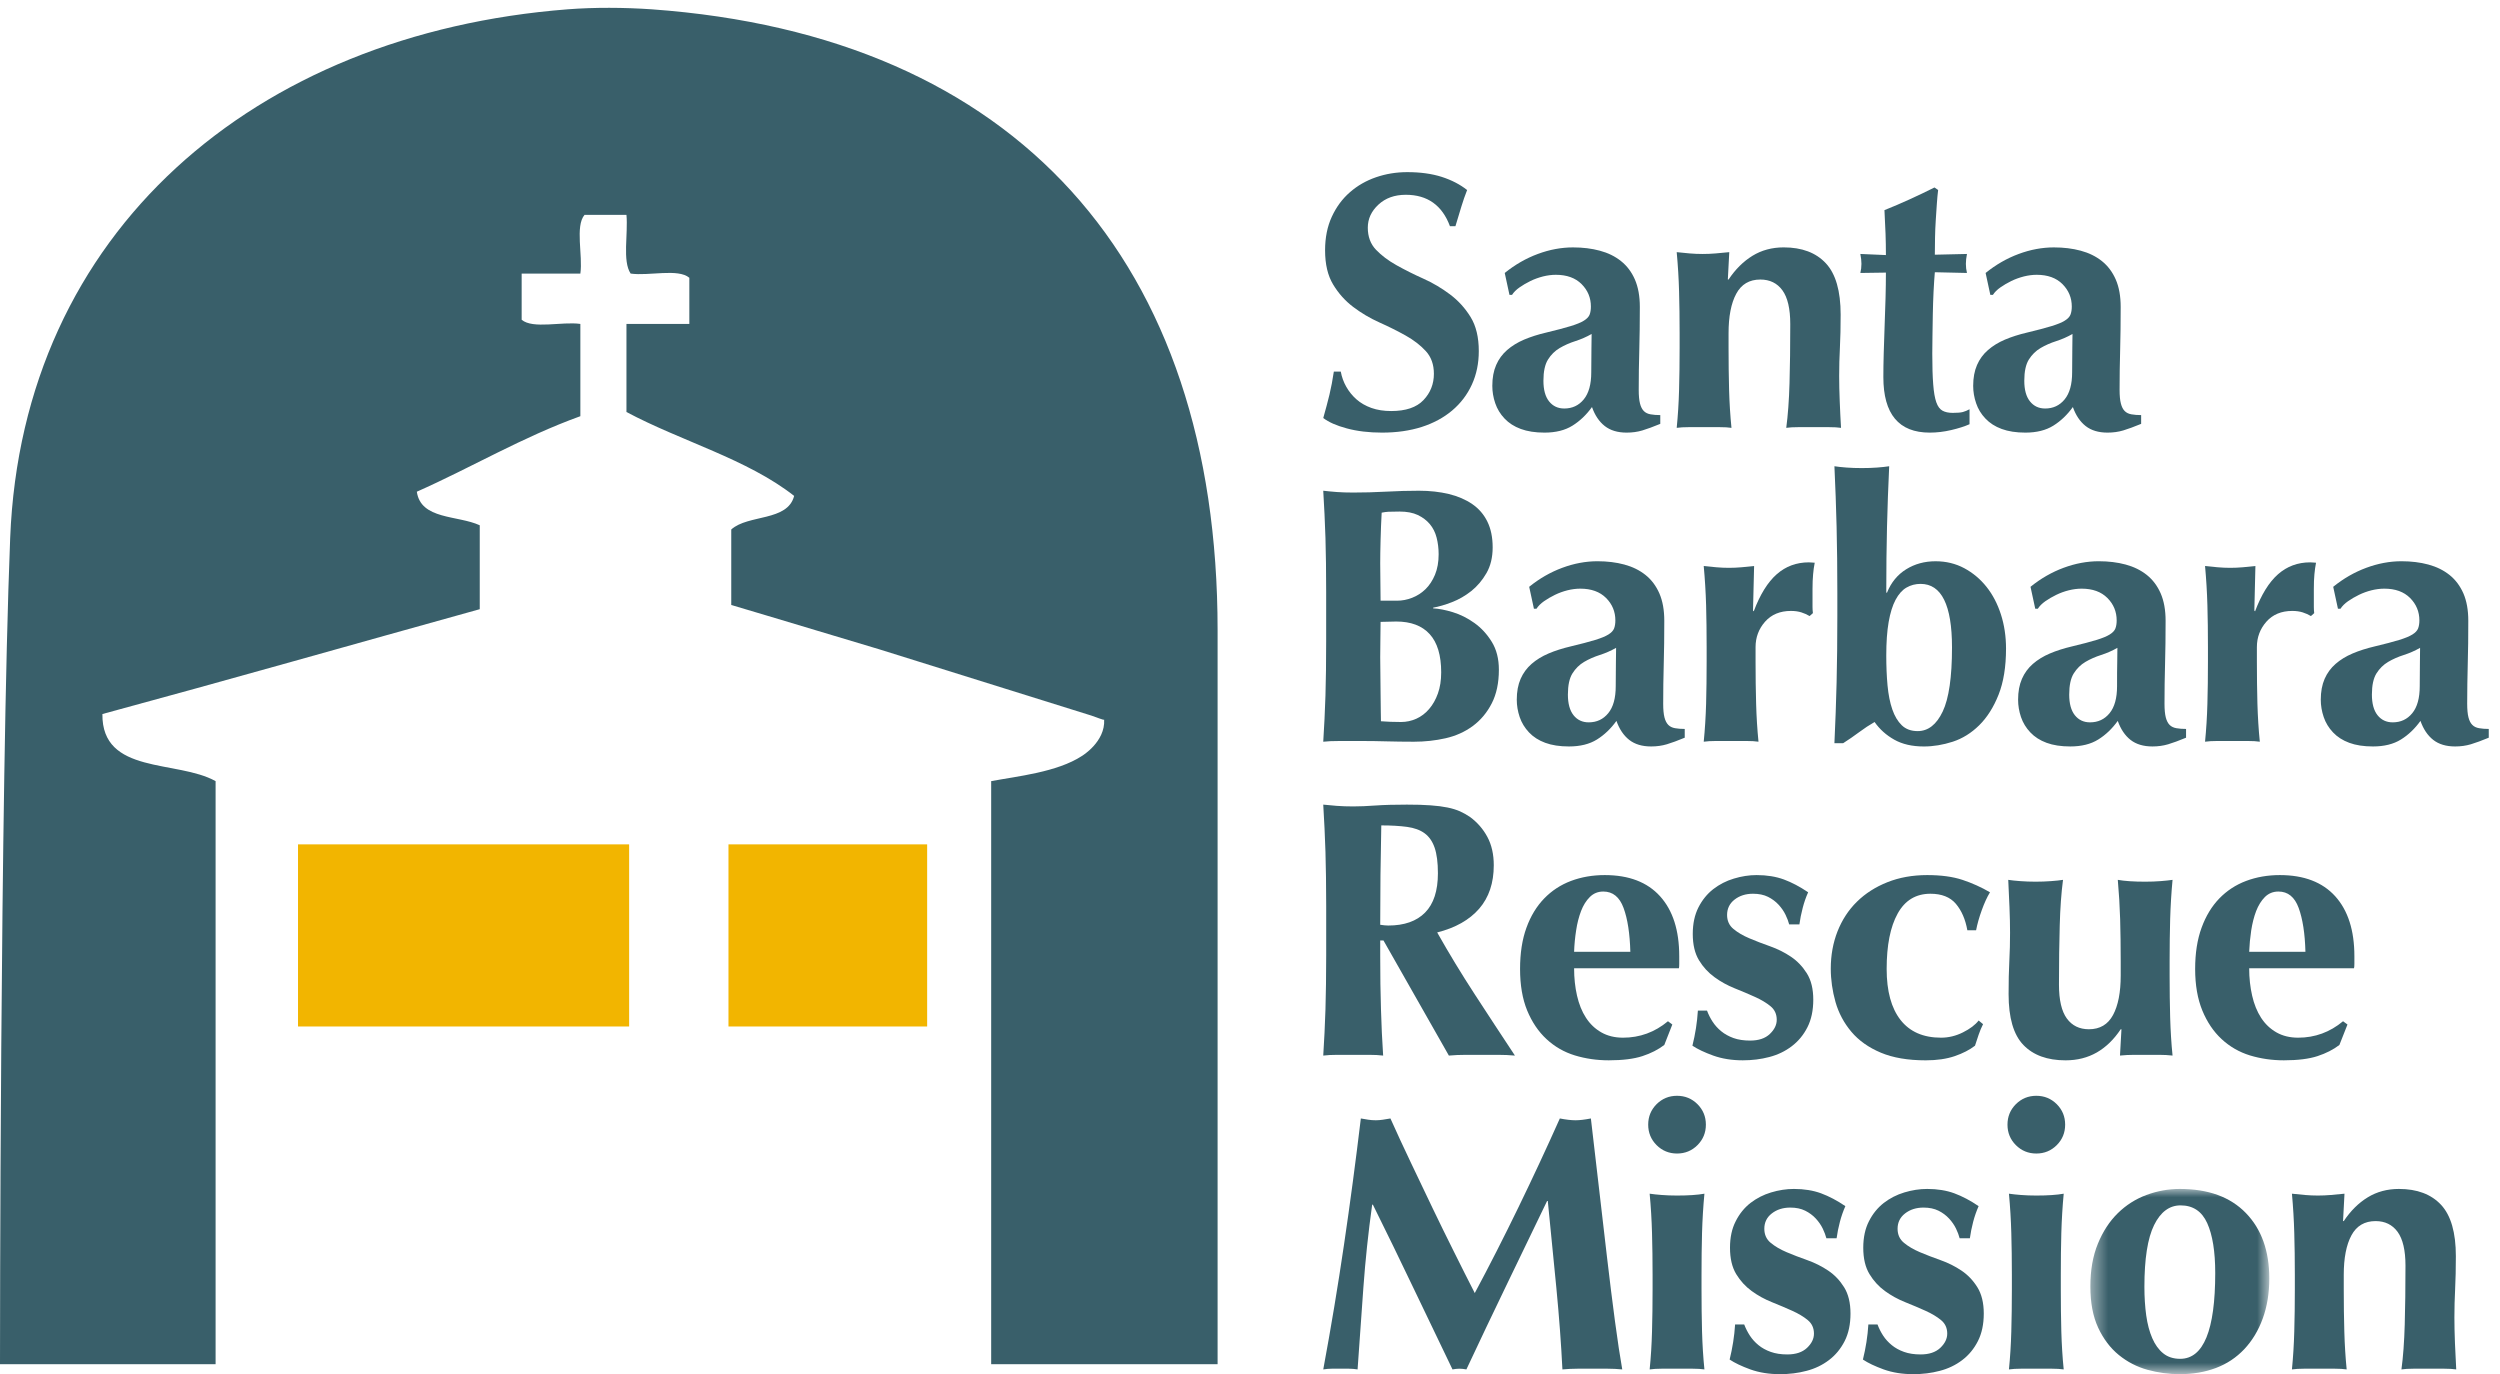 <?xml version="1.0" encoding="UTF-8"?>
<svg width="151px" height="83px" viewBox="0 0 151 83" version="1.1" xmlns="http://www.w3.org/2000/svg" xmlns:xlink="http://www.w3.org/1999/xlink">
    <!-- Generator: Sketch 46.2 (44496) - http://www.bohemiancoding.com/sketch -->
    <title>Logo (Rough)</title>
    <desc>Created with Sketch.</desc>
    <defs>
        <polygon id="path-1" points="11.233 11.191 0.425 11.191 0.425 0.003 11.233 0.003 11.233 11.191"></polygon>
    </defs>
    <g id="Page-1" stroke="none" stroke-width="1" fill="none" fill-rule="evenodd">
        <g id="Santa-Barbara-Rescue-Mission" transform="translate(-129, -22)">
            <g id="SBRM">
                <g id="Top-Navigation" transform="translate(0, 5)">
                    <g id="Logo-(Rough)" transform="translate(129, 17)">
                        <polygon id="Fill-1" fill="#F2B500" points="18 62 38 62 38 51 18 51"></polygon>
                        <polygon id="Fill-2" fill="#F2B500" points="44 62 56 62 56 51 44 51"></polygon>
                        <g id="Group-57">
                            <path d="M84.909,11.765 C84.232,11.765 83.681,11.964 83.255,12.361 C82.827,12.759 82.615,13.221 82.615,13.752 C82.615,14.295 82.781,14.741 83.111,15.086 C83.442,15.432 83.857,15.745 84.358,16.024 C84.858,16.303 85.394,16.573 85.967,16.829 C86.541,17.087 87.077,17.403 87.577,17.779 C88.077,18.154 88.492,18.609 88.823,19.147 C89.154,19.683 89.319,20.37 89.319,21.209 C89.319,21.945 89.181,22.618 88.901,23.229 C88.621,23.84 88.224,24.361 87.71,24.795 C87.195,25.229 86.58,25.56 85.868,25.789 C85.155,26.016 84.358,26.13 83.475,26.13 C82.681,26.13 81.972,26.045 81.346,25.875 C80.722,25.708 80.248,25.498 79.925,25.248 C80.071,24.733 80.196,24.262 80.3,23.835 C80.402,23.409 80.49,22.945 80.564,22.445 L80.983,22.445 C81.042,22.768 81.152,23.074 81.314,23.36 C81.476,23.647 81.682,23.901 81.932,24.122 C82.181,24.342 82.483,24.515 82.835,24.641 C83.189,24.766 83.586,24.827 84.027,24.827 C84.909,24.827 85.559,24.608 85.978,24.166 C86.397,23.726 86.607,23.194 86.607,22.578 C86.607,22.019 86.445,21.562 86.121,21.209 C85.798,20.856 85.394,20.544 84.909,20.271 C84.423,20 83.895,19.734 83.32,19.477 C82.747,19.22 82.219,18.907 81.733,18.539 C81.248,18.172 80.843,17.719 80.52,17.182 C80.196,16.646 80.035,15.958 80.035,15.119 C80.035,14.354 80.17,13.678 80.442,13.09 C80.714,12.501 81.078,12.008 81.535,11.611 C81.989,11.213 82.515,10.912 83.111,10.706 C83.707,10.501 84.335,10.397 84.996,10.397 C85.791,10.397 86.485,10.493 87.082,10.684 C87.676,10.876 88.188,11.14 88.614,11.478 C88.482,11.817 88.367,12.144 88.272,12.46 C88.177,12.777 88.055,13.177 87.908,13.663 L87.577,13.663 C87.107,12.398 86.217,11.765 84.909,11.765" id="Fill-3" fill="#395F6A"></path>
                            <path d="M96.112,22.489 C96.112,21.856 96.115,21.374 96.123,21.043 C96.131,20.713 96.134,20.423 96.134,20.172 C95.825,20.348 95.498,20.492 95.152,20.603 C94.807,20.713 94.491,20.853 94.205,21.022 C93.918,21.191 93.682,21.422 93.499,21.717 C93.315,22.011 93.223,22.437 93.223,22.997 C93.223,23.542 93.336,23.957 93.565,24.244 C93.793,24.529 94.097,24.674 94.48,24.674 C94.966,24.674 95.358,24.49 95.66,24.122 C95.961,23.754 96.112,23.21 96.112,22.489 L96.112,22.489 Z M90.886,16.487 C91.503,15.988 92.168,15.605 92.882,15.34 C93.594,15.076 94.304,14.943 95.009,14.943 C95.597,14.943 96.137,15.008 96.63,15.142 C97.123,15.274 97.55,15.483 97.909,15.77 C98.27,16.058 98.55,16.429 98.748,16.884 C98.946,17.341 99.046,17.892 99.046,18.539 C99.046,19.481 99.034,20.352 99.013,21.154 C98.99,21.956 98.979,22.754 98.979,23.548 C98.979,23.902 99.005,24.178 99.057,24.375 C99.108,24.574 99.184,24.724 99.288,24.828 C99.39,24.931 99.527,24.997 99.696,25.026 C99.865,25.056 100.06,25.072 100.281,25.072 L100.281,25.601 C99.854,25.777 99.494,25.909 99.2,25.998 C98.906,26.086 98.589,26.13 98.251,26.13 C97.707,26.13 97.266,25.998 96.928,25.733 C96.589,25.467 96.332,25.085 96.156,24.585 C95.818,25.056 95.424,25.431 94.976,25.71 C94.528,25.99 93.965,26.13 93.289,26.13 C92.731,26.13 92.252,26.056 91.856,25.909 C91.458,25.763 91.131,25.552 90.875,25.28 C90.617,25.009 90.429,24.7 90.312,24.353 C90.194,24.008 90.136,23.658 90.136,23.306 C90.136,22.82 90.213,22.401 90.368,22.047 C90.521,21.694 90.742,21.393 91.029,21.143 C91.316,20.893 91.657,20.683 92.054,20.513 C92.451,20.346 92.899,20.201 93.4,20.085 C94.016,19.937 94.505,19.808 94.867,19.697 C95.226,19.587 95.494,19.477 95.67,19.366 C95.847,19.256 95.961,19.135 96.013,19.003 C96.064,18.87 96.09,18.709 96.09,18.517 C96.09,17.987 95.903,17.535 95.528,17.16 C95.152,16.785 94.635,16.598 93.973,16.598 C93.723,16.598 93.466,16.631 93.201,16.696 C92.937,16.764 92.682,16.855 92.441,16.972 C92.197,17.091 91.977,17.22 91.779,17.359 C91.58,17.498 91.429,17.65 91.326,17.811 L91.172,17.811 L90.886,16.487 Z" id="Fill-5" fill="#395F6A"></path>
                            <path d="M104.405,16.884 C104.816,16.267 105.298,15.789 105.849,15.45 C106.4,15.112 107.029,14.942 107.735,14.942 C108.837,14.942 109.687,15.263 110.282,15.903 C110.878,16.542 111.175,17.576 111.175,19.002 C111.175,19.754 111.161,20.416 111.131,20.988 C111.101,21.563 111.086,22.136 111.086,22.709 C111.086,23.181 111.098,23.692 111.12,24.244 C111.142,24.794 111.167,25.329 111.198,25.842 C111.006,25.813 110.763,25.8 110.469,25.8 L109.543,25.8 L108.617,25.8 C108.322,25.8 108.08,25.813 107.89,25.842 C107.991,25.079 108.058,24.177 108.087,23.14 C108.117,22.104 108.132,20.915 108.132,19.576 C108.132,18.649 107.974,17.97 107.658,17.535 C107.342,17.101 106.896,16.884 106.323,16.884 C105.661,16.884 105.176,17.171 104.868,17.745 C104.559,18.318 104.405,19.113 104.405,20.129 L104.405,21.011 C104.405,21.908 104.416,22.754 104.437,23.548 C104.46,24.342 104.507,25.107 104.581,25.842 C104.389,25.813 104.151,25.8 103.864,25.8 L102.927,25.8 L102,25.8 C101.721,25.8 101.479,25.813 101.273,25.842 C101.346,25.107 101.395,24.342 101.416,23.548 C101.438,22.754 101.449,21.908 101.449,21.011 L101.449,20.129 C101.449,19.231 101.438,18.388 101.416,17.602 C101.395,16.815 101.346,16.023 101.273,15.23 C101.538,15.26 101.799,15.285 102.056,15.307 C102.312,15.329 102.574,15.34 102.838,15.34 C103.103,15.34 103.364,15.329 103.622,15.307 C103.879,15.285 104.154,15.26 104.448,15.23 L104.361,16.884 L104.405,16.884 Z" id="Fill-7" fill="#395F6A"></path>
                            <path d="M118.739,15.936 C118.739,16.127 118.761,16.311 118.805,16.487 L116.864,16.443 C116.835,16.782 116.809,17.171 116.787,17.613 C116.766,18.054 116.751,18.502 116.742,18.959 C116.736,19.415 116.728,19.857 116.721,20.283 C116.713,20.709 116.71,21.07 116.71,21.363 C116.71,22.128 116.728,22.747 116.766,23.218 C116.802,23.689 116.864,24.049 116.953,24.298 C117.041,24.548 117.166,24.718 117.328,24.806 C117.489,24.894 117.695,24.938 117.945,24.938 C118.223,24.938 118.43,24.921 118.563,24.884 C118.695,24.847 118.827,24.792 118.96,24.718 L118.96,25.623 C118.665,25.754 118.298,25.872 117.857,25.975 C117.416,26.079 116.982,26.13 116.555,26.13 C114.688,26.13 113.755,25.012 113.755,22.777 C113.755,22.349 113.761,21.867 113.777,21.33 C113.791,20.794 113.81,20.242 113.831,19.676 C113.855,19.11 113.872,18.55 113.887,17.999 C113.901,17.448 113.909,16.937 113.909,16.465 L112.365,16.487 C112.409,16.311 112.431,16.127 112.431,15.936 C112.431,15.76 112.409,15.561 112.365,15.339 L113.909,15.406 C113.909,14.95 113.901,14.523 113.887,14.127 C113.872,13.73 113.851,13.252 113.821,12.692 C114.336,12.486 114.843,12.269 115.342,12.041 C115.843,11.813 116.343,11.574 116.843,11.323 L117.063,11.478 C117.033,11.714 117.008,11.99 116.986,12.305 C116.964,12.623 116.942,12.954 116.92,13.299 C116.897,13.644 116.883,13.998 116.876,14.358 C116.867,14.718 116.864,15.06 116.864,15.384 L118.805,15.339 C118.761,15.561 118.739,15.76 118.739,15.936" id="Fill-9" fill="#395F6A"></path>
                            <path d="M125.157,22.489 C125.157,21.856 125.16,21.374 125.168,21.043 C125.176,20.713 125.178,20.423 125.178,20.172 C124.87,20.348 124.543,20.492 124.198,20.603 C123.852,20.713 123.536,20.853 123.249,21.022 C122.963,21.191 122.728,21.422 122.542,21.717 C122.359,22.011 122.267,22.437 122.267,22.997 C122.267,23.542 122.38,23.957 122.611,24.244 C122.838,24.529 123.143,24.674 123.525,24.674 C124.011,24.674 124.403,24.49 124.705,24.122 C125.006,23.754 125.157,23.21 125.157,22.489 L125.157,22.489 Z M119.931,16.487 C120.548,15.988 121.212,15.605 121.926,15.34 C122.638,15.076 123.349,14.943 124.053,14.943 C124.642,14.943 125.182,15.008 125.675,15.142 C126.167,15.274 126.594,15.483 126.955,15.77 C127.314,16.058 127.594,16.429 127.792,16.884 C127.991,17.341 128.089,17.892 128.089,18.539 C128.089,19.481 128.079,20.352 128.057,21.154 C128.034,21.956 128.023,22.754 128.023,23.548 C128.023,23.902 128.05,24.178 128.102,24.375 C128.153,24.574 128.229,24.724 128.333,24.828 C128.436,24.931 128.571,24.997 128.741,25.026 C128.91,25.056 129.104,25.072 129.325,25.072 L129.325,25.601 C128.899,25.777 128.539,25.909 128.245,25.998 C127.951,26.086 127.634,26.13 127.296,26.13 C126.752,26.13 126.311,25.998 125.973,25.733 C125.635,25.467 125.377,25.085 125.201,24.585 C124.862,25.056 124.469,25.431 124.021,25.71 C123.572,25.99 123.009,26.13 122.334,26.13 C121.775,26.13 121.297,26.056 120.901,25.909 C120.503,25.763 120.176,25.552 119.92,25.28 C119.661,25.009 119.473,24.7 119.357,24.353 C119.239,24.008 119.18,23.658 119.18,23.306 C119.18,22.82 119.258,22.401 119.412,22.047 C119.565,21.694 119.786,21.393 120.074,21.143 C120.36,20.893 120.702,20.683 121.099,20.513 C121.496,20.346 121.944,20.201 122.445,20.085 C123.062,19.937 123.549,19.808 123.911,19.697 C124.271,19.587 124.539,19.477 124.715,19.366 C124.892,19.256 125.006,19.135 125.057,19.003 C125.109,18.87 125.136,18.709 125.136,18.517 C125.136,17.987 124.947,17.535 124.573,17.16 C124.198,16.785 123.679,16.598 123.017,16.598 C122.768,16.598 122.51,16.631 122.246,16.696 C121.981,16.764 121.727,16.855 121.485,16.972 C121.243,17.091 121.021,17.22 120.824,17.359 C120.625,17.498 120.474,17.65 120.371,17.811 L120.216,17.811 L119.931,16.487 Z" id="Fill-11" fill="#395F6A"></path>
                            <path d="M87.048,40.608 C87.048,39.578 86.816,38.809 86.353,38.301 C85.891,37.793 85.218,37.54 84.335,37.54 C84.129,37.54 83.953,37.544 83.806,37.552 C83.659,37.559 83.518,37.562 83.387,37.562 C83.387,37.871 83.382,38.191 83.376,38.522 C83.367,38.853 83.365,39.247 83.365,39.703 C83.365,40.056 83.367,40.416 83.376,40.783 C83.382,41.152 83.387,41.512 83.387,41.866 C83.387,42.219 83.391,42.542 83.398,42.836 C83.405,43.13 83.409,43.374 83.409,43.564 C83.614,43.579 83.806,43.589 83.982,43.597 C84.159,43.605 84.372,43.609 84.622,43.609 C84.946,43.609 85.254,43.542 85.549,43.41 C85.842,43.277 86.099,43.082 86.319,42.824 C86.54,42.568 86.717,42.255 86.849,41.887 C86.981,41.521 87.048,41.093 87.048,40.608 L87.048,40.608 Z M86.894,33.48 C86.894,33.127 86.853,32.793 86.772,32.475 C86.691,32.159 86.555,31.888 86.364,31.659 C86.173,31.431 85.93,31.248 85.636,31.107 C85.342,30.968 84.974,30.898 84.534,30.898 C84.21,30.898 83.985,30.902 83.861,30.91 C83.736,30.917 83.6,30.935 83.453,30.965 C83.423,31.509 83.401,32.06 83.387,32.62 C83.372,33.179 83.365,33.65 83.365,34.032 C83.365,34.429 83.367,34.808 83.376,35.168 C83.382,35.53 83.387,35.9 83.387,36.282 L84.379,36.282 C84.687,36.282 84.993,36.224 85.294,36.106 C85.595,35.989 85.864,35.815 86.099,35.588 C86.334,35.359 86.525,35.069 86.673,34.716 C86.819,34.363 86.894,33.951 86.894,33.48 L86.894,33.48 Z M80.1,35.753 C80.1,34.532 80.086,33.446 80.058,32.498 C80.027,31.549 79.983,30.597 79.924,29.64 C80.174,29.669 80.446,29.696 80.741,29.718 C81.034,29.74 81.365,29.75 81.733,29.75 C82.365,29.75 83.026,29.733 83.718,29.696 C84.408,29.659 85.069,29.64 85.702,29.64 C86.364,29.64 86.967,29.708 87.511,29.839 C88.055,29.971 88.525,30.174 88.923,30.446 C89.319,30.718 89.625,31.071 89.837,31.505 C90.051,31.939 90.157,32.459 90.157,33.061 C90.157,33.665 90.032,34.182 89.782,34.617 C89.533,35.05 89.227,35.411 88.867,35.698 C88.506,35.984 88.117,36.209 87.698,36.371 C87.279,36.533 86.9,36.643 86.563,36.703 L86.563,36.746 C86.9,36.761 87.298,36.838 87.754,36.977 C88.21,37.118 88.643,37.334 89.055,37.629 C89.466,37.923 89.816,38.301 90.102,38.765 C90.389,39.228 90.532,39.791 90.532,40.453 C90.532,41.247 90.389,41.923 90.102,42.483 C89.816,43.042 89.434,43.498 88.955,43.852 C88.478,44.204 87.93,44.451 87.312,44.591 C86.695,44.731 86.056,44.8 85.394,44.8 C84.806,44.8 84.258,44.791 83.751,44.778 C83.244,44.763 82.71,44.756 82.152,44.756 L80.928,44.756 C80.509,44.756 80.174,44.77 79.924,44.8 C79.983,43.888 80.027,42.958 80.058,42.009 C80.086,41.06 80.1,39.974 80.1,38.754 L80.1,35.753 Z" id="Fill-13" fill="#395F6A"></path>
                            <path d="M97.59,41.445 C97.59,40.813 97.593,40.331 97.601,40 C97.608,39.67 97.612,39.38 97.612,39.129 C97.302,39.305 96.975,39.449 96.63,39.56 C96.286,39.67 95.969,39.809 95.682,39.978 C95.395,40.147 95.16,40.379 94.976,40.673 C94.792,40.967 94.701,41.394 94.701,41.953 C94.701,42.497 94.814,42.913 95.043,43.201 C95.27,43.486 95.575,43.63 95.957,43.63 C96.443,43.63 96.836,43.447 97.137,43.078 C97.439,42.711 97.59,42.166 97.59,41.445 L97.59,41.445 Z M92.363,35.443 C92.98,34.943 93.646,34.561 94.359,34.296 C95.071,34.032 95.781,33.899 96.487,33.899 C97.075,33.899 97.615,33.965 98.108,34.098 C98.601,34.231 99.027,34.44 99.388,34.727 C99.747,35.014 100.027,35.386 100.226,35.841 C100.424,36.297 100.523,36.849 100.523,37.496 C100.523,38.438 100.513,39.31 100.49,40.11 C100.468,40.913 100.457,41.71 100.457,42.505 C100.457,42.858 100.483,43.134 100.534,43.331 C100.585,43.531 100.663,43.681 100.765,43.784 C100.869,43.888 101.005,43.954 101.174,43.983 C101.342,44.013 101.538,44.028 101.758,44.028 L101.758,44.557 C101.332,44.734 100.971,44.866 100.678,44.954 C100.383,45.042 100.067,45.086 99.729,45.086 C99.184,45.086 98.744,44.954 98.406,44.69 C98.068,44.424 97.81,44.042 97.633,43.542 C97.295,44.013 96.902,44.388 96.454,44.667 C96.006,44.946 95.443,45.086 94.767,45.086 C94.208,45.086 93.731,45.013 93.334,44.866 C92.936,44.72 92.608,44.509 92.352,44.237 C92.095,43.965 91.907,43.656 91.789,43.31 C91.672,42.965 91.613,42.615 91.613,42.262 C91.613,41.777 91.69,41.358 91.845,41.003 C91.999,40.651 92.22,40.35 92.507,40.1 C92.793,39.85 93.135,39.64 93.532,39.471 C93.929,39.301 94.377,39.159 94.877,39.041 C95.494,38.894 95.983,38.765 96.344,38.654 C96.703,38.545 96.972,38.434 97.149,38.323 C97.325,38.213 97.439,38.092 97.491,37.959 C97.542,37.826 97.568,37.665 97.568,37.474 C97.568,36.945 97.381,36.492 97.006,36.117 C96.63,35.742 96.112,35.555 95.45,35.555 C95.201,35.555 94.943,35.588 94.679,35.653 C94.414,35.719 94.16,35.812 93.918,35.929 C93.676,36.048 93.454,36.176 93.256,36.315 C93.058,36.455 92.907,36.607 92.804,36.768 L92.649,36.768 L92.363,35.443 Z" id="Fill-15" fill="#395F6A"></path>
                            <path d="M105.926,36.923 C106.308,35.907 106.772,35.161 107.315,34.684 C107.859,34.205 108.507,33.966 109.256,33.966 C109.329,33.966 109.393,33.969 109.443,33.977 C109.495,33.984 109.55,33.988 109.609,33.988 C109.565,34.209 109.532,34.444 109.511,34.694 C109.488,34.944 109.476,35.238 109.476,35.577 L109.476,36.282 L109.476,36.657 C109.476,36.789 109.484,36.914 109.5,37.033 L109.3,37.21 C109.153,37.12 108.988,37.048 108.804,36.988 C108.62,36.93 108.411,36.9 108.176,36.9 C107.514,36.9 106.992,37.118 106.609,37.551 C106.227,37.986 106.036,38.496 106.036,39.085 L106.036,39.968 C106.036,40.865 106.048,41.711 106.07,42.504 C106.092,43.299 106.14,44.064 106.213,44.799 C106.022,44.77 105.783,44.756 105.496,44.756 L104.559,44.756 L103.632,44.756 C103.353,44.756 103.11,44.77 102.905,44.799 C102.978,44.064 103.026,43.299 103.049,42.504 C103.07,41.711 103.081,40.865 103.081,39.968 L103.081,39.085 C103.081,38.187 103.07,37.345 103.049,36.558 C103.026,35.772 102.978,34.98 102.905,34.187 C103.155,34.216 103.409,34.242 103.666,34.263 C103.923,34.285 104.177,34.297 104.426,34.297 C104.676,34.297 104.931,34.285 105.188,34.263 C105.444,34.242 105.699,34.216 105.948,34.187 L105.882,36.878 L105.926,36.923 Z" id="Fill-17" fill="#395F6A"></path>
                            <path d="M113.931,39.592 C113.931,40.239 113.956,40.843 114.007,41.401 C114.06,41.961 114.155,42.443 114.295,42.847 C114.434,43.252 114.625,43.572 114.868,43.807 C115.111,44.041 115.43,44.159 115.827,44.159 C116.46,44.159 116.963,43.767 117.338,42.979 C117.713,42.193 117.901,40.901 117.901,39.106 C117.901,36.547 117.268,35.267 116.004,35.267 C115.695,35.267 115.412,35.34 115.154,35.488 C114.897,35.636 114.678,35.881 114.493,36.227 C114.308,36.573 114.17,37.022 114.074,37.573 C113.978,38.125 113.931,38.798 113.931,39.592 L113.931,39.592 Z M110.975,35.797 C110.975,34.356 110.96,33.031 110.931,31.825 C110.902,30.619 110.857,29.398 110.799,28.161 C110.99,28.191 111.232,28.218 111.527,28.24 C111.821,28.262 112.129,28.272 112.454,28.272 C112.777,28.272 113.085,28.262 113.38,28.24 C113.674,28.218 113.915,28.191 114.107,28.161 C114.048,29.398 114.005,30.619 113.975,31.825 C113.946,33.031 113.931,34.356 113.931,35.797 L113.975,35.797 C114.225,35.18 114.61,34.709 115.132,34.385 C115.654,34.061 116.246,33.9 116.908,33.9 C117.54,33.9 118.117,34.04 118.639,34.318 C119.16,34.598 119.61,34.974 119.984,35.444 C120.359,35.915 120.649,36.47 120.855,37.11 C121.061,37.749 121.164,38.439 121.164,39.172 C121.164,40.276 121.013,41.206 120.712,41.964 C120.411,42.722 120.02,43.336 119.543,43.807 C119.066,44.277 118.533,44.608 117.945,44.8 C117.356,44.99 116.776,45.087 116.202,45.087 C115.497,45.087 114.901,44.951 114.417,44.678 C113.931,44.406 113.533,44.05 113.225,43.609 C112.917,43.784 112.604,43.991 112.288,44.226 C111.971,44.462 111.652,44.682 111.328,44.888 L110.799,44.888 C110.857,43.653 110.902,42.427 110.931,41.214 C110.96,40 110.975,38.673 110.975,37.232 L110.975,35.797 Z" id="Fill-19" fill="#395F6A"></path>
                            <path d="M127.87,41.445 C127.87,40.813 127.872,40.331 127.881,40 C127.888,39.67 127.891,39.38 127.891,39.129 C127.582,39.305 127.255,39.449 126.91,39.56 C126.565,39.67 126.249,39.809 125.962,39.978 C125.675,40.147 125.44,40.379 125.255,40.673 C125.071,40.967 124.98,41.394 124.98,41.953 C124.98,42.497 125.093,42.913 125.322,43.201 C125.551,43.486 125.854,43.63 126.237,43.63 C126.723,43.63 127.116,43.447 127.418,43.078 C127.719,42.711 127.87,42.166 127.87,41.445 L127.87,41.445 Z M122.643,35.443 C123.26,34.943 123.925,34.561 124.638,34.296 C125.351,34.032 126.061,33.899 126.766,33.899 C127.354,33.899 127.894,33.965 128.388,34.098 C128.88,34.231 129.306,34.44 129.667,34.727 C130.026,35.014 130.306,35.386 130.505,35.841 C130.703,36.297 130.802,36.849 130.802,37.496 C130.802,38.438 130.792,39.31 130.769,40.11 C130.747,40.913 130.736,41.71 130.736,42.505 C130.736,42.858 130.763,43.134 130.813,43.331 C130.865,43.531 130.942,43.681 131.044,43.784 C131.149,43.888 131.284,43.954 131.454,43.983 C131.622,44.013 131.817,44.028 132.038,44.028 L132.038,44.557 C131.612,44.734 131.251,44.866 130.958,44.954 C130.662,45.042 130.346,45.086 130.009,45.086 C129.464,45.086 129.024,44.954 128.685,44.69 C128.347,44.424 128.09,44.042 127.913,43.542 C127.575,44.013 127.182,44.388 126.733,44.667 C126.285,44.946 125.722,45.086 125.046,45.086 C124.488,45.086 124.01,45.013 123.614,44.866 C123.216,44.72 122.888,44.509 122.632,44.237 C122.374,43.965 122.186,43.656 122.068,43.31 C121.951,42.965 121.893,42.615 121.893,42.262 C121.893,41.777 121.97,41.358 122.125,41.003 C122.278,40.651 122.499,40.35 122.786,40.1 C123.073,39.85 123.414,39.64 123.811,39.471 C124.208,39.301 124.657,39.159 125.157,39.041 C125.773,38.894 126.262,38.765 126.623,38.654 C126.983,38.545 127.252,38.434 127.428,38.323 C127.604,38.213 127.719,38.092 127.77,37.959 C127.821,37.826 127.847,37.665 127.847,37.474 C127.847,36.945 127.66,36.492 127.285,36.117 C126.91,35.742 126.391,35.555 125.729,35.555 C125.481,35.555 125.222,35.588 124.959,35.653 C124.694,35.719 124.439,35.812 124.198,35.929 C123.955,36.048 123.734,36.176 123.536,36.315 C123.338,36.455 123.187,36.607 123.083,36.768 L122.929,36.768 L122.643,35.443 Z" id="Fill-21" fill="#395F6A"></path>
                            <path d="M136.206,36.923 C136.588,35.907 137.051,35.161 137.594,34.684 C138.139,34.205 138.787,33.966 139.535,33.966 C139.609,33.966 139.672,33.969 139.722,33.977 C139.775,33.984 139.83,33.988 139.888,33.988 C139.845,34.209 139.812,34.444 139.79,34.694 C139.766,34.944 139.756,35.238 139.756,35.577 L139.756,36.282 L139.756,36.657 C139.756,36.789 139.763,36.914 139.778,37.033 L139.58,37.21 C139.433,37.12 139.268,37.048 139.083,36.988 C138.899,36.93 138.69,36.9 138.456,36.9 C137.794,36.9 137.272,37.118 136.889,37.551 C136.507,37.986 136.316,38.496 136.316,39.085 L136.316,39.968 C136.316,40.865 136.327,41.711 136.348,42.504 C136.372,43.299 136.418,44.064 136.493,44.799 C136.302,44.77 136.062,44.756 135.776,44.756 L134.838,44.756 L133.912,44.756 C133.632,44.756 133.39,44.77 133.185,44.799 C133.257,44.064 133.306,43.299 133.327,42.504 C133.35,41.711 133.36,40.865 133.36,39.968 L133.36,39.085 C133.36,38.187 133.35,37.345 133.327,36.558 C133.306,35.772 133.257,34.98 133.185,34.187 C133.434,34.216 133.688,34.242 133.945,34.263 C134.203,34.285 134.456,34.297 134.706,34.297 C134.956,34.297 135.21,34.285 135.467,34.263 C135.723,34.242 135.978,34.216 136.227,34.187 L136.162,36.878 L136.206,36.923 Z" id="Fill-23" fill="#395F6A"></path>
                            <path d="M146.152,41.445 C146.152,40.813 146.156,40.331 146.163,40 C146.172,39.67 146.173,39.38 146.173,39.129 C145.865,39.305 145.538,39.449 145.193,39.56 C144.848,39.67 144.531,39.809 144.245,39.978 C143.958,40.147 143.723,40.379 143.538,40.673 C143.355,40.967 143.263,41.394 143.263,41.953 C143.263,42.497 143.376,42.913 143.605,43.201 C143.833,43.486 144.138,43.63 144.52,43.63 C145.005,43.63 145.398,43.447 145.7,43.078 C146.001,42.711 146.152,42.166 146.152,41.445 L146.152,41.445 Z M140.926,35.443 C141.543,34.943 142.208,34.561 142.921,34.296 C143.634,34.032 144.344,33.899 145.048,33.899 C145.637,33.899 146.177,33.965 146.67,34.098 C147.163,34.231 147.589,34.44 147.95,34.727 C148.309,35.014 148.589,35.386 148.789,35.841 C148.987,36.297 149.085,36.849 149.085,37.496 C149.085,38.438 149.076,39.31 149.052,40.11 C149.032,40.913 149.018,41.71 149.018,42.505 C149.018,42.858 149.045,43.134 149.096,43.331 C149.147,43.531 149.224,43.681 149.329,43.784 C149.43,43.888 149.568,43.954 149.738,43.983 C149.906,44.013 150.098,44.028 150.321,44.028 L150.321,44.557 C149.892,44.734 149.535,44.866 149.24,44.954 C148.944,45.042 148.629,45.086 148.292,45.086 C147.747,45.086 147.306,44.954 146.968,44.69 C146.63,44.424 146.372,44.042 146.196,43.542 C145.858,44.013 145.465,44.388 145.016,44.667 C144.568,44.946 144.004,45.086 143.33,45.086 C142.77,45.086 142.292,45.013 141.897,44.866 C141.499,44.72 141.171,44.509 140.915,44.237 C140.657,43.965 140.469,43.656 140.352,43.31 C140.234,42.965 140.175,42.615 140.175,42.262 C140.175,41.777 140.253,41.358 140.407,41.003 C140.561,40.651 140.782,40.35 141.069,40.1 C141.355,39.85 141.697,39.64 142.094,39.471 C142.491,39.301 142.94,39.159 143.44,39.041 C144.057,38.894 144.545,38.765 144.907,38.654 C145.266,38.545 145.534,38.434 145.71,38.323 C145.887,38.213 146.001,38.092 146.053,37.959 C146.103,37.826 146.131,37.665 146.131,37.474 C146.131,36.945 145.942,36.492 145.568,36.117 C145.193,35.742 144.675,35.555 144.013,35.555 C143.763,35.555 143.506,35.588 143.241,35.653 C142.976,35.719 142.722,35.812 142.48,35.929 C142.238,36.048 142.016,36.176 141.819,36.315 C141.62,36.455 141.469,36.607 141.366,36.768 L141.212,36.768 L140.926,35.443 Z" id="Fill-25" fill="#395F6A"></path>
                            <path d="M86.85,52.746 C86.85,52.099 86.783,51.584 86.651,51.2 C86.519,50.819 86.317,50.528 86.043,50.328 C85.773,50.131 85.418,50.003 84.987,49.944 C84.551,49.886 84.034,49.854 83.43,49.854 C83.386,51.856 83.365,53.856 83.365,55.856 C83.453,55.872 83.538,55.883 83.619,55.889 C83.699,55.899 83.777,55.902 83.849,55.902 C84.821,55.902 85.564,55.64 86.076,55.118 C86.592,54.596 86.85,53.804 86.85,52.746 L86.85,52.746 Z M83.365,56.806 L83.365,57.71 C83.365,58.932 83.38,60.015 83.411,60.965 C83.437,61.914 83.482,62.844 83.542,63.757 C83.292,63.727 83.018,63.713 82.725,63.713 L81.733,63.713 L80.74,63.713 C80.446,63.713 80.174,63.727 79.924,63.757 C79.983,62.844 80.028,61.914 80.058,60.965 C80.085,60.015 80.102,58.932 80.102,57.71 L80.102,54.709 C80.102,53.489 80.085,52.404 80.058,51.455 C80.028,50.507 79.983,49.554 79.924,48.599 C80.174,48.627 80.446,48.652 80.74,48.674 C81.034,48.696 81.365,48.708 81.733,48.708 C82.131,48.708 82.583,48.689 83.089,48.652 C83.596,48.616 84.225,48.599 84.975,48.599 C85.533,48.599 86.011,48.612 86.407,48.642 C86.806,48.67 87.147,48.715 87.433,48.774 C87.721,48.833 87.97,48.911 88.184,49.005 C88.396,49.101 88.599,49.215 88.792,49.347 C89.231,49.672 89.581,50.072 89.837,50.55 C90.094,51.028 90.224,51.6 90.224,52.261 C90.224,53.335 89.929,54.209 89.341,54.887 C88.753,55.563 87.908,56.041 86.806,56.32 C87.512,57.57 88.268,58.819 89.078,60.062 C89.885,61.304 90.695,62.535 91.502,63.757 C91.164,63.727 90.833,63.713 90.509,63.713 L89.517,63.713 L88.515,63.713 C88.184,63.713 87.849,63.727 87.512,63.757 L83.563,56.806 L83.365,56.806 Z" id="Fill-27" fill="#395F6A"></path>
                            <path d="M98.473,57.489 C98.442,56.387 98.308,55.503 98.064,54.841 C97.821,54.179 97.413,53.849 96.84,53.849 C96.516,53.849 96.245,53.96 96.026,54.179 C95.802,54.4 95.627,54.685 95.495,55.029 C95.364,55.375 95.262,55.765 95.198,56.199 C95.131,56.633 95.09,57.064 95.076,57.489 L98.473,57.489 Z M95.076,58.482 C95.076,59.071 95.134,59.622 95.252,60.137 C95.37,60.653 95.549,61.098 95.793,61.473 C96.035,61.848 96.345,62.142 96.719,62.355 C97.094,62.569 97.531,62.676 98.03,62.676 C99.047,62.676 99.949,62.345 100.745,61.683 L101.008,61.881 L100.523,63.116 C100.155,63.397 99.715,63.621 99.2,63.79 C98.685,63.958 98.01,64.043 97.171,64.043 C96.451,64.043 95.767,63.944 95.121,63.747 C94.472,63.547 93.901,63.22 93.41,62.763 C92.918,62.308 92.528,61.73 92.24,61.031 C91.954,60.333 91.812,59.497 91.812,58.526 C91.812,57.57 91.94,56.739 92.198,56.033 C92.453,55.328 92.812,54.741 93.268,54.269 C93.723,53.798 94.263,53.444 94.888,53.208 C95.512,52.973 96.194,52.855 96.928,52.855 C98.385,52.855 99.499,53.282 100.269,54.135 C101.041,54.99 101.426,56.195 101.426,57.755 L101.426,58.219 C101.426,58.351 101.42,58.439 101.406,58.482 L95.076,58.482 Z" id="Fill-29" fill="#395F6A"></path>
                            <path d="M103.445,61.716 C103.585,61.929 103.757,62.12 103.963,62.288 C104.169,62.458 104.416,62.594 104.702,62.698 C104.987,62.8 105.324,62.851 105.707,62.851 C106.221,62.851 106.618,62.719 106.896,62.454 C107.175,62.189 107.315,61.904 107.315,61.594 C107.315,61.256 107.191,60.983 106.94,60.777 C106.69,60.571 106.378,60.384 106.003,60.215 C105.63,60.046 105.22,59.872 104.779,59.696 C104.34,59.519 103.93,59.296 103.557,59.022 C103.182,58.751 102.868,58.41 102.618,57.998 C102.368,57.585 102.243,57.055 102.243,56.409 C102.243,55.791 102.358,55.258 102.584,54.81 C102.814,54.36 103.111,53.992 103.479,53.705 C103.847,53.42 104.261,53.205 104.725,53.067 C105.187,52.926 105.645,52.855 106.102,52.855 C106.72,52.855 107.268,52.946 107.745,53.12 C108.224,53.298 108.711,53.554 109.212,53.894 C109.079,54.188 108.969,54.504 108.882,54.841 C108.792,55.181 108.728,55.512 108.684,55.834 L108.066,55.834 C108.022,55.658 107.948,55.463 107.845,55.25 C107.742,55.037 107.602,54.835 107.426,54.644 C107.25,54.453 107.037,54.294 106.787,54.169 C106.537,54.044 106.235,53.982 105.882,53.982 C105.44,53.982 105.069,54.1 104.768,54.335 C104.468,54.569 104.316,54.879 104.316,55.262 C104.316,55.615 104.444,55.899 104.702,56.111 C104.959,56.324 105.278,56.512 105.663,56.674 C106.044,56.836 106.463,56.998 106.919,57.158 C107.375,57.32 107.793,57.53 108.176,57.788 C108.557,58.045 108.876,58.38 109.134,58.791 C109.393,59.204 109.522,59.734 109.522,60.38 C109.522,61.027 109.404,61.582 109.169,62.046 C108.934,62.51 108.617,62.893 108.22,63.194 C107.823,63.496 107.371,63.713 106.865,63.844 C106.357,63.978 105.824,64.043 105.264,64.043 C104.603,64.043 104.009,63.947 103.479,63.757 C102.949,63.565 102.53,63.366 102.222,63.16 C102.398,62.454 102.508,61.748 102.552,61.042 L103.104,61.042 C103.192,61.277 103.305,61.502 103.445,61.716" id="Fill-31" fill="#395F6A"></path>
                            <path d="M118.133,54.588 C117.789,54.184 117.275,53.982 116.599,53.982 C115.719,53.982 115.058,54.382 114.616,55.184 C114.173,55.986 113.954,57.101 113.954,58.526 C113.954,59.865 114.234,60.892 114.791,61.604 C115.351,62.319 116.167,62.676 117.24,62.676 C117.695,62.676 118.136,62.569 118.563,62.355 C118.99,62.142 119.304,61.904 119.51,61.639 L119.777,61.859 C119.672,62.067 119.585,62.278 119.51,62.497 C119.438,62.719 119.365,62.94 119.29,63.16 C118.967,63.411 118.558,63.621 118.067,63.79 C117.573,63.959 116.988,64.044 116.313,64.044 C115.239,64.044 114.335,63.89 113.601,63.581 C112.865,63.272 112.273,62.851 111.825,62.322 C111.378,61.792 111.057,61.193 110.865,60.524 C110.676,59.854 110.579,59.181 110.579,58.504 C110.579,57.696 110.716,56.945 110.986,56.255 C111.26,55.563 111.648,54.966 112.156,54.466 C112.664,53.966 113.276,53.573 113.997,53.286 C114.718,52.999 115.52,52.855 116.402,52.855 C117.24,52.855 117.949,52.951 118.53,53.143 C119.11,53.335 119.666,53.585 120.195,53.894 C120.017,54.187 119.853,54.547 119.699,54.974 C119.544,55.402 119.429,55.806 119.356,56.188 L118.828,56.188 C118.71,55.525 118.477,54.994 118.133,54.588" id="Fill-33" fill="#395F6A"></path>
                            <path d="M128.091,62.167 C127.68,62.786 127.197,63.253 126.646,63.569 C126.094,63.885 125.465,64.044 124.759,64.044 C123.657,64.044 122.809,63.735 122.214,63.117 C121.616,62.497 121.319,61.476 121.319,60.049 C121.319,59.3 121.333,58.637 121.363,58.064 C121.394,57.489 121.407,56.917 121.407,56.342 C121.407,55.871 121.396,55.359 121.373,54.809 C121.353,54.257 121.326,53.701 121.298,53.143 C121.488,53.173 121.731,53.199 122.025,53.22 C122.319,53.242 122.63,53.254 122.951,53.254 C123.274,53.254 123.584,53.242 123.878,53.22 C124.172,53.199 124.416,53.173 124.606,53.143 C124.502,53.938 124.435,54.857 124.408,55.901 C124.378,56.945 124.362,58.139 124.362,59.475 C124.362,60.402 124.52,61.083 124.837,61.517 C125.155,61.951 125.598,62.167 126.17,62.167 C126.832,62.167 127.318,61.881 127.627,61.307 C127.936,60.734 128.091,59.939 128.091,58.925 L128.091,58.042 C128.091,57.144 128.079,56.302 128.057,55.515 C128.033,54.728 127.986,53.938 127.915,53.143 C128.324,53.216 128.877,53.254 129.568,53.254 C129.906,53.254 130.214,53.242 130.495,53.22 C130.773,53.199 131.015,53.173 131.222,53.143 C131.148,53.938 131.101,54.728 131.078,55.515 C131.057,56.302 131.045,57.144 131.045,58.042 L131.045,58.925 C131.045,59.821 131.057,60.668 131.078,61.461 C131.101,62.257 131.148,63.022 131.222,63.756 C130.957,63.727 130.697,63.713 130.44,63.713 L129.656,63.713 L128.875,63.713 C128.616,63.713 128.342,63.727 128.047,63.756 L128.136,62.167 L128.091,62.167 Z" id="Fill-35" fill="#395F6A"></path>
                            <path d="M139.248,57.489 C139.22,56.387 139.082,55.503 138.84,54.841 C138.598,54.179 138.191,53.849 137.617,53.849 C137.293,53.849 137.021,53.96 136.8,54.179 C136.581,54.4 136.404,54.685 136.271,55.029 C136.139,55.375 136.041,55.765 135.973,56.199 C135.908,56.633 135.867,57.064 135.851,57.489 L139.248,57.489 Z M135.851,58.482 C135.851,59.071 135.911,59.622 136.029,60.137 C136.146,60.653 136.327,61.098 136.569,61.473 C136.812,61.848 137.122,62.142 137.495,62.355 C137.87,62.569 138.307,62.676 138.809,62.676 C139.822,62.676 140.727,62.345 141.52,61.683 L141.787,61.881 L141.3,63.116 C140.933,63.397 140.49,63.621 139.977,63.79 C139.462,63.958 138.785,64.043 137.947,64.043 C137.228,64.043 136.545,63.944 135.896,63.747 C135.249,63.547 134.681,63.22 134.187,62.763 C133.695,62.308 133.307,61.73 133.019,61.031 C132.733,60.333 132.587,59.497 132.587,58.526 C132.587,57.57 132.717,56.739 132.976,56.033 C133.233,55.328 133.589,54.741 134.044,54.269 C134.5,53.798 135.039,53.444 135.666,53.208 C136.29,52.973 136.97,52.855 137.705,52.855 C139.16,52.855 140.275,53.282 141.048,54.135 C141.818,54.99 142.205,56.195 142.205,57.755 L142.205,58.219 C142.205,58.351 142.197,58.439 142.181,58.482 L135.851,58.482 Z" id="Fill-37" fill="#395F6A"></path>
                            <path d="M82.348,77.77 C82.232,79.419 82.114,81.066 81.998,82.713 C81.82,82.685 81.643,82.669 81.467,82.669 L80.961,82.669 L80.441,82.669 C80.273,82.669 80.1,82.685 79.925,82.713 C80.394,80.183 80.812,77.667 81.18,75.166 C81.549,72.667 81.886,70.129 82.195,67.555 C82.357,67.583 82.507,67.608 82.648,67.631 C82.787,67.652 82.937,67.664 83.1,67.664 C83.233,67.664 83.372,67.652 83.518,67.631 C83.665,67.608 83.82,67.583 83.982,67.555 C84.377,68.436 84.792,69.335 85.228,70.247 C85.66,71.159 86.095,72.067 86.528,72.971 C86.963,73.875 87.396,74.762 87.831,75.63 C88.262,76.499 88.678,77.323 89.076,78.101 C89.957,76.455 90.836,74.729 91.711,72.927 C92.586,71.125 93.421,69.335 94.214,67.555 C94.582,67.627 94.899,67.664 95.163,67.664 C95.413,67.664 95.721,67.627 96.089,67.555 C96.236,68.819 96.395,70.18 96.564,71.636 C96.732,73.092 96.897,74.516 97.06,75.906 C97.222,77.295 97.384,78.594 97.544,79.8 C97.707,81.008 97.853,81.979 97.984,82.713 C97.691,82.685 97.394,82.669 97.093,82.669 L96.199,82.669 L95.294,82.669 C94.988,82.669 94.676,82.685 94.37,82.713 C94.295,81.198 94.174,79.558 94.004,77.791 C93.836,76.028 93.664,74.278 93.487,72.542 L93.443,72.542 C92.603,74.278 91.78,75.983 90.973,77.661 C90.163,79.337 89.363,81.022 88.57,82.713 C88.496,82.698 88.425,82.687 88.358,82.681 C88.293,82.672 88.222,82.669 88.15,82.669 C88.077,82.669 88.006,82.672 87.941,82.681 C87.875,82.687 87.804,82.698 87.731,82.713 C86.936,81.066 86.146,79.419 85.359,77.77 C84.573,76.123 83.761,74.453 82.922,72.761 L82.879,72.761 C82.644,74.453 82.467,76.123 82.348,77.77" id="Fill-39" fill="#395F6A"></path>
                            <path d="M99.816,76.998 C99.816,76.101 99.804,75.259 99.782,74.472 C99.76,73.685 99.714,72.895 99.639,72.099 C99.845,72.129 100.088,72.156 100.368,72.177 C100.647,72.199 100.955,72.211 101.292,72.211 C101.985,72.211 102.535,72.173 102.947,72.099 C102.872,72.895 102.826,73.685 102.803,74.472 C102.782,75.259 102.772,76.101 102.772,76.998 L102.772,77.882 C102.772,78.778 102.782,79.624 102.803,80.418 C102.826,81.214 102.872,81.978 102.947,82.713 C102.756,82.684 102.518,82.669 102.231,82.669 L101.292,82.669 L100.368,82.669 C100.088,82.669 99.845,82.684 99.639,82.713 C99.714,81.978 99.76,81.214 99.782,80.418 C99.804,79.624 99.816,78.778 99.816,77.882 L99.816,76.998 Z M99.551,67.929 C99.551,67.443 99.72,67.033 100.057,66.693 C100.397,66.356 100.809,66.186 101.292,66.186 C101.779,66.186 102.191,66.356 102.528,66.693 C102.866,67.033 103.035,67.443 103.035,67.929 C103.035,68.414 102.866,68.826 102.528,69.165 C102.191,69.503 101.779,69.673 101.292,69.673 C100.809,69.673 100.397,69.503 100.057,69.165 C99.72,68.826 99.551,68.414 99.551,67.929 L99.551,67.929 Z" id="Fill-41" fill="#395F6A"></path>
                            <path d="M105.693,80.673 C105.833,80.886 106.005,81.077 106.211,81.245 C106.417,81.415 106.663,81.551 106.951,81.654 C107.238,81.757 107.572,81.808 107.953,81.808 C108.469,81.808 108.864,81.676 109.145,81.411 C109.425,81.146 109.563,80.86 109.563,80.551 C109.563,80.212 109.439,79.94 109.188,79.734 C108.939,79.527 108.626,79.341 108.252,79.172 C107.876,79.003 107.469,78.829 107.029,78.653 C106.586,78.476 106.178,78.252 105.803,77.979 C105.428,77.708 105.116,77.366 104.866,76.955 C104.617,76.542 104.492,76.012 104.492,75.366 C104.492,74.748 104.604,74.215 104.835,73.766 C105.06,73.316 105.359,72.949 105.725,72.661 C106.094,72.377 106.509,72.162 106.973,72.023 C107.437,71.883 107.896,71.812 108.352,71.812 C108.969,71.812 109.517,71.902 109.994,72.077 C110.472,72.255 110.96,72.511 111.46,72.851 C111.33,73.144 111.218,73.461 111.13,73.798 C111.041,74.138 110.974,74.469 110.931,74.79 L110.313,74.79 C110.269,74.615 110.194,74.419 110.094,74.207 C109.99,73.994 109.85,73.791 109.674,73.6 C109.498,73.409 109.284,73.251 109.034,73.126 C108.783,73.001 108.483,72.938 108.131,72.938 C107.691,72.938 107.319,73.057 107.017,73.292 C106.715,73.526 106.565,73.835 106.565,74.219 C106.565,74.571 106.694,74.856 106.951,75.067 C107.207,75.281 107.528,75.468 107.91,75.631 C108.291,75.793 108.711,75.954 109.167,76.115 C109.623,76.277 110.041,76.487 110.424,76.745 C110.806,77.001 111.126,77.336 111.383,77.748 C111.64,78.16 111.77,78.691 111.77,79.337 C111.77,79.984 111.652,80.539 111.417,81.002 C111.18,81.467 110.865,81.85 110.468,82.15 C110.069,82.453 109.619,82.669 109.111,82.8 C108.605,82.935 108.072,83 107.513,83 C106.851,83 106.256,82.904 105.725,82.714 C105.197,82.522 104.779,82.323 104.47,82.117 C104.644,81.411 104.756,80.705 104.8,79.999 L105.35,79.999 C105.441,80.234 105.553,80.459 105.693,80.673" id="Fill-43" fill="#395F6A"></path>
                            <path d="M113.742,80.673 C113.882,80.886 114.055,81.077 114.261,81.245 C114.467,81.415 114.713,81.551 115.001,81.654 C115.287,81.757 115.622,81.808 116.003,81.808 C116.518,81.808 116.913,81.676 117.194,81.411 C117.473,81.146 117.613,80.86 117.613,80.551 C117.613,80.212 117.489,79.94 117.238,79.734 C116.988,79.527 116.676,79.341 116.301,79.172 C115.927,79.003 115.518,78.829 115.078,78.653 C114.635,78.476 114.228,78.252 113.852,77.979 C113.478,77.708 113.165,77.366 112.916,76.955 C112.666,76.542 112.541,76.012 112.541,75.366 C112.541,74.748 112.654,74.215 112.883,73.766 C113.11,73.316 113.409,72.949 113.776,72.661 C114.143,72.377 114.56,72.162 115.022,72.023 C115.485,71.883 115.943,71.812 116.402,71.812 C117.017,71.812 117.566,71.902 118.043,72.077 C118.521,72.255 119.01,72.511 119.509,72.851 C119.379,73.144 119.267,73.461 119.179,73.798 C119.091,74.138 119.024,74.469 118.98,74.79 L118.362,74.79 C118.318,74.615 118.245,74.419 118.143,74.207 C118.039,73.994 117.9,73.791 117.723,73.6 C117.547,73.409 117.335,73.251 117.085,73.126 C116.832,73.001 116.532,72.938 116.18,72.938 C115.74,72.938 115.368,73.057 115.066,73.292 C114.764,73.526 114.614,73.835 114.614,74.219 C114.614,74.571 114.742,74.856 115.001,75.067 C115.256,75.281 115.578,75.468 115.959,75.631 C116.342,75.793 116.761,75.954 117.216,76.115 C117.672,76.277 118.091,76.487 118.474,76.745 C118.855,77.001 119.176,77.336 119.432,77.748 C119.689,78.16 119.82,78.691 119.82,79.337 C119.82,79.984 119.701,80.539 119.466,81.002 C119.23,81.467 118.915,81.85 118.518,82.15 C118.12,82.453 117.668,82.669 117.16,82.8 C116.654,82.935 116.121,83 115.562,83 C114.9,83 114.305,82.904 113.776,82.714 C113.247,82.522 112.828,82.323 112.52,82.117 C112.695,81.411 112.806,80.705 112.849,79.999 L113.402,79.999 C113.49,80.234 113.603,80.459 113.742,80.673" id="Fill-45" fill="#395F6A"></path>
                            <path d="M121.517,76.998 C121.517,76.101 121.505,75.259 121.483,74.472 C121.461,73.685 121.414,72.895 121.34,72.099 C121.546,72.129 121.789,72.156 122.067,72.177 C122.347,72.199 122.657,72.211 122.993,72.211 C123.686,72.211 124.236,72.173 124.648,72.099 C124.573,72.895 124.527,73.685 124.504,74.472 C124.483,75.259 124.473,76.101 124.473,76.998 L124.473,77.882 C124.473,78.778 124.483,79.624 124.504,80.418 C124.527,81.214 124.573,81.978 124.648,82.713 C124.457,82.684 124.217,82.669 123.932,82.669 L122.993,82.669 L122.067,82.669 C121.789,82.669 121.546,82.684 121.34,82.713 C121.414,81.978 121.461,81.214 121.483,80.418 C121.505,79.624 121.517,78.778 121.517,77.882 L121.517,76.998 Z M121.252,67.929 C121.252,67.443 121.42,67.033 121.758,66.693 C122.098,66.356 122.509,66.186 122.993,66.186 C123.48,66.186 123.89,66.356 124.229,66.693 C124.567,67.033 124.735,67.443 124.735,67.929 C124.735,68.414 124.567,68.826 124.229,69.165 C123.89,69.503 123.48,69.673 122.993,69.673 C122.509,69.673 122.098,69.503 121.758,69.165 C121.42,68.826 121.252,68.414 121.252,67.929 L121.252,67.929 Z" id="Fill-47" fill="#395F6A"></path>
                            <g id="Group-51" transform="translate(125.833, 71.809)">
                                <mask id="mask-2" fill="white">
                                    <use xlink:href="#path-1"></use>
                                </mask>
                                <g id="Clip-50"></g>
                                <path d="M7.967,5.079 C7.967,3.784 7.805,2.781 7.482,2.067 C7.159,1.354 6.623,0.996 5.873,0.996 C5.196,0.996 4.663,1.395 4.273,2.188 C3.883,2.982 3.689,4.227 3.689,5.917 C3.689,6.536 3.726,7.109 3.798,7.637 C3.873,8.169 3.994,8.628 4.164,9.018 C4.332,9.408 4.553,9.713 4.825,9.932 C5.097,10.153 5.44,10.264 5.85,10.264 C7.262,10.264 7.967,8.536 7.967,5.079 M0.425,5.895 C0.425,4.91 0.575,4.05 0.878,3.313 C1.178,2.578 1.579,1.963 2.079,1.471 C2.579,0.98 3.156,0.611 3.81,0.368 C4.464,0.125 5.138,0.003 5.827,0.003 C7.55,0.003 8.88,0.489 9.82,1.46 C10.761,2.432 11.233,3.747 11.233,5.41 C11.233,6.307 11.098,7.116 10.834,7.837 C10.571,8.558 10.2,9.171 9.722,9.68 C9.242,10.187 8.674,10.567 8.012,10.816 C7.35,11.066 6.623,11.191 5.827,11.191 C5.166,11.191 4.516,11.103 3.877,10.927 C3.237,10.75 2.66,10.452 2.145,10.033 C1.63,9.613 1.214,9.064 0.899,8.39 C0.583,7.712 0.425,6.882 0.425,5.895" id="Fill-49" fill="#395F6A" mask="url(#mask-2)"></path>
                            </g>
                            <path d="M141.563,73.754 C141.975,73.136 142.456,72.658 143.009,72.32 C143.559,71.983 144.188,71.812 144.894,71.812 C145.996,71.812 146.845,72.134 147.441,72.772 C148.036,73.413 148.334,74.446 148.334,75.873 C148.334,76.623 148.318,77.285 148.29,77.859 C148.261,78.432 148.246,79.006 148.246,79.58 C148.246,80.051 148.258,80.561 148.279,81.114 C148.302,81.664 148.327,82.198 148.356,82.713 C148.165,82.684 147.921,82.669 147.629,82.669 L146.702,82.669 L145.777,82.669 C145.481,82.669 145.238,82.684 145.047,82.713 C145.151,81.948 145.216,81.047 145.246,80.011 C145.275,78.972 145.291,77.785 145.291,76.446 C145.291,75.521 145.132,74.84 144.816,74.405 C144.5,73.972 144.055,73.754 143.484,73.754 C142.822,73.754 142.335,74.042 142.026,74.615 C141.717,75.19 141.563,75.983 141.563,76.999 L141.563,77.882 C141.563,78.778 141.574,79.624 141.597,80.419 C141.619,81.213 141.666,81.978 141.739,82.713 C141.549,82.684 141.311,82.669 141.024,82.669 L140.085,82.669 L139.16,82.669 C138.88,82.669 138.637,82.684 138.433,82.713 C138.505,81.978 138.553,81.213 138.574,80.419 C138.597,79.624 138.608,78.778 138.608,77.882 L138.608,76.999 C138.608,76.102 138.597,75.259 138.574,74.473 C138.553,73.685 138.505,72.895 138.433,72.099 C138.696,72.13 138.957,72.155 139.214,72.177 C139.473,72.199 139.732,72.211 139.997,72.211 C140.262,72.211 140.524,72.199 140.78,72.177 C141.038,72.155 141.314,72.13 141.607,72.099 L141.52,73.754 L141.563,73.754 Z" id="Fill-52" fill="#395F6A"></path>
                            <g id="Group-56" fill="#395F6A">
                                <path d="M65.915,43.22 C63.069,42.331 58.8,40.997 53.108,39.218 L46.34,37.188 C46.338,37.188 45.614,36.973 44.168,36.541 L44.168,31.98 C45.191,31.061 47.578,31.503 47.966,29.952 C45.129,27.725 41.139,26.647 37.838,24.885 L37.838,19.565 L41.636,19.565 L41.636,16.777 C40.951,16.199 39.2,16.683 38.091,16.524 C37.584,15.766 37.945,14.138 37.838,12.977 L35.306,12.977 C34.726,13.666 35.212,15.427 35.054,16.524 L31.508,16.524 L31.508,19.313 C32.191,19.892 33.945,19.407 35.054,19.565 L35.054,25.138 C31.518,26.416 28.51,28.22 25.176,29.699 C25.42,31.399 27.645,31.113 28.977,31.727 L28.977,36.795 C21.378,38.904 13.834,41.058 6.185,43.128 C6.143,46.801 10.691,45.882 13.022,47.181 L13.022,82.397 L0,82.397 C0,82.397 -1.87856465e-14,48 0.615,32.487 C1.349,13.996 15.374,2.031 34.293,0.562 C35.898,0.438 37.692,0.448 39.358,0.562 C61.41,2.148 73.543,15.789 73.543,38.06 C73.543,39.218 73.543,67 73.543,82.397 L59.867,82.397 L59.867,47.181 C61.44,46.885 63.852,46.642 65.352,45.658 C65.352,45.658 66.766,44.809 66.691,43.464 C66.691,43.522 66.174,43.301 65.915,43.22 Z" id="Fill-54"></path>
                            </g>
                        </g>
                    </g>
                </g>
            </g>
        </g>
    </g>
</svg>